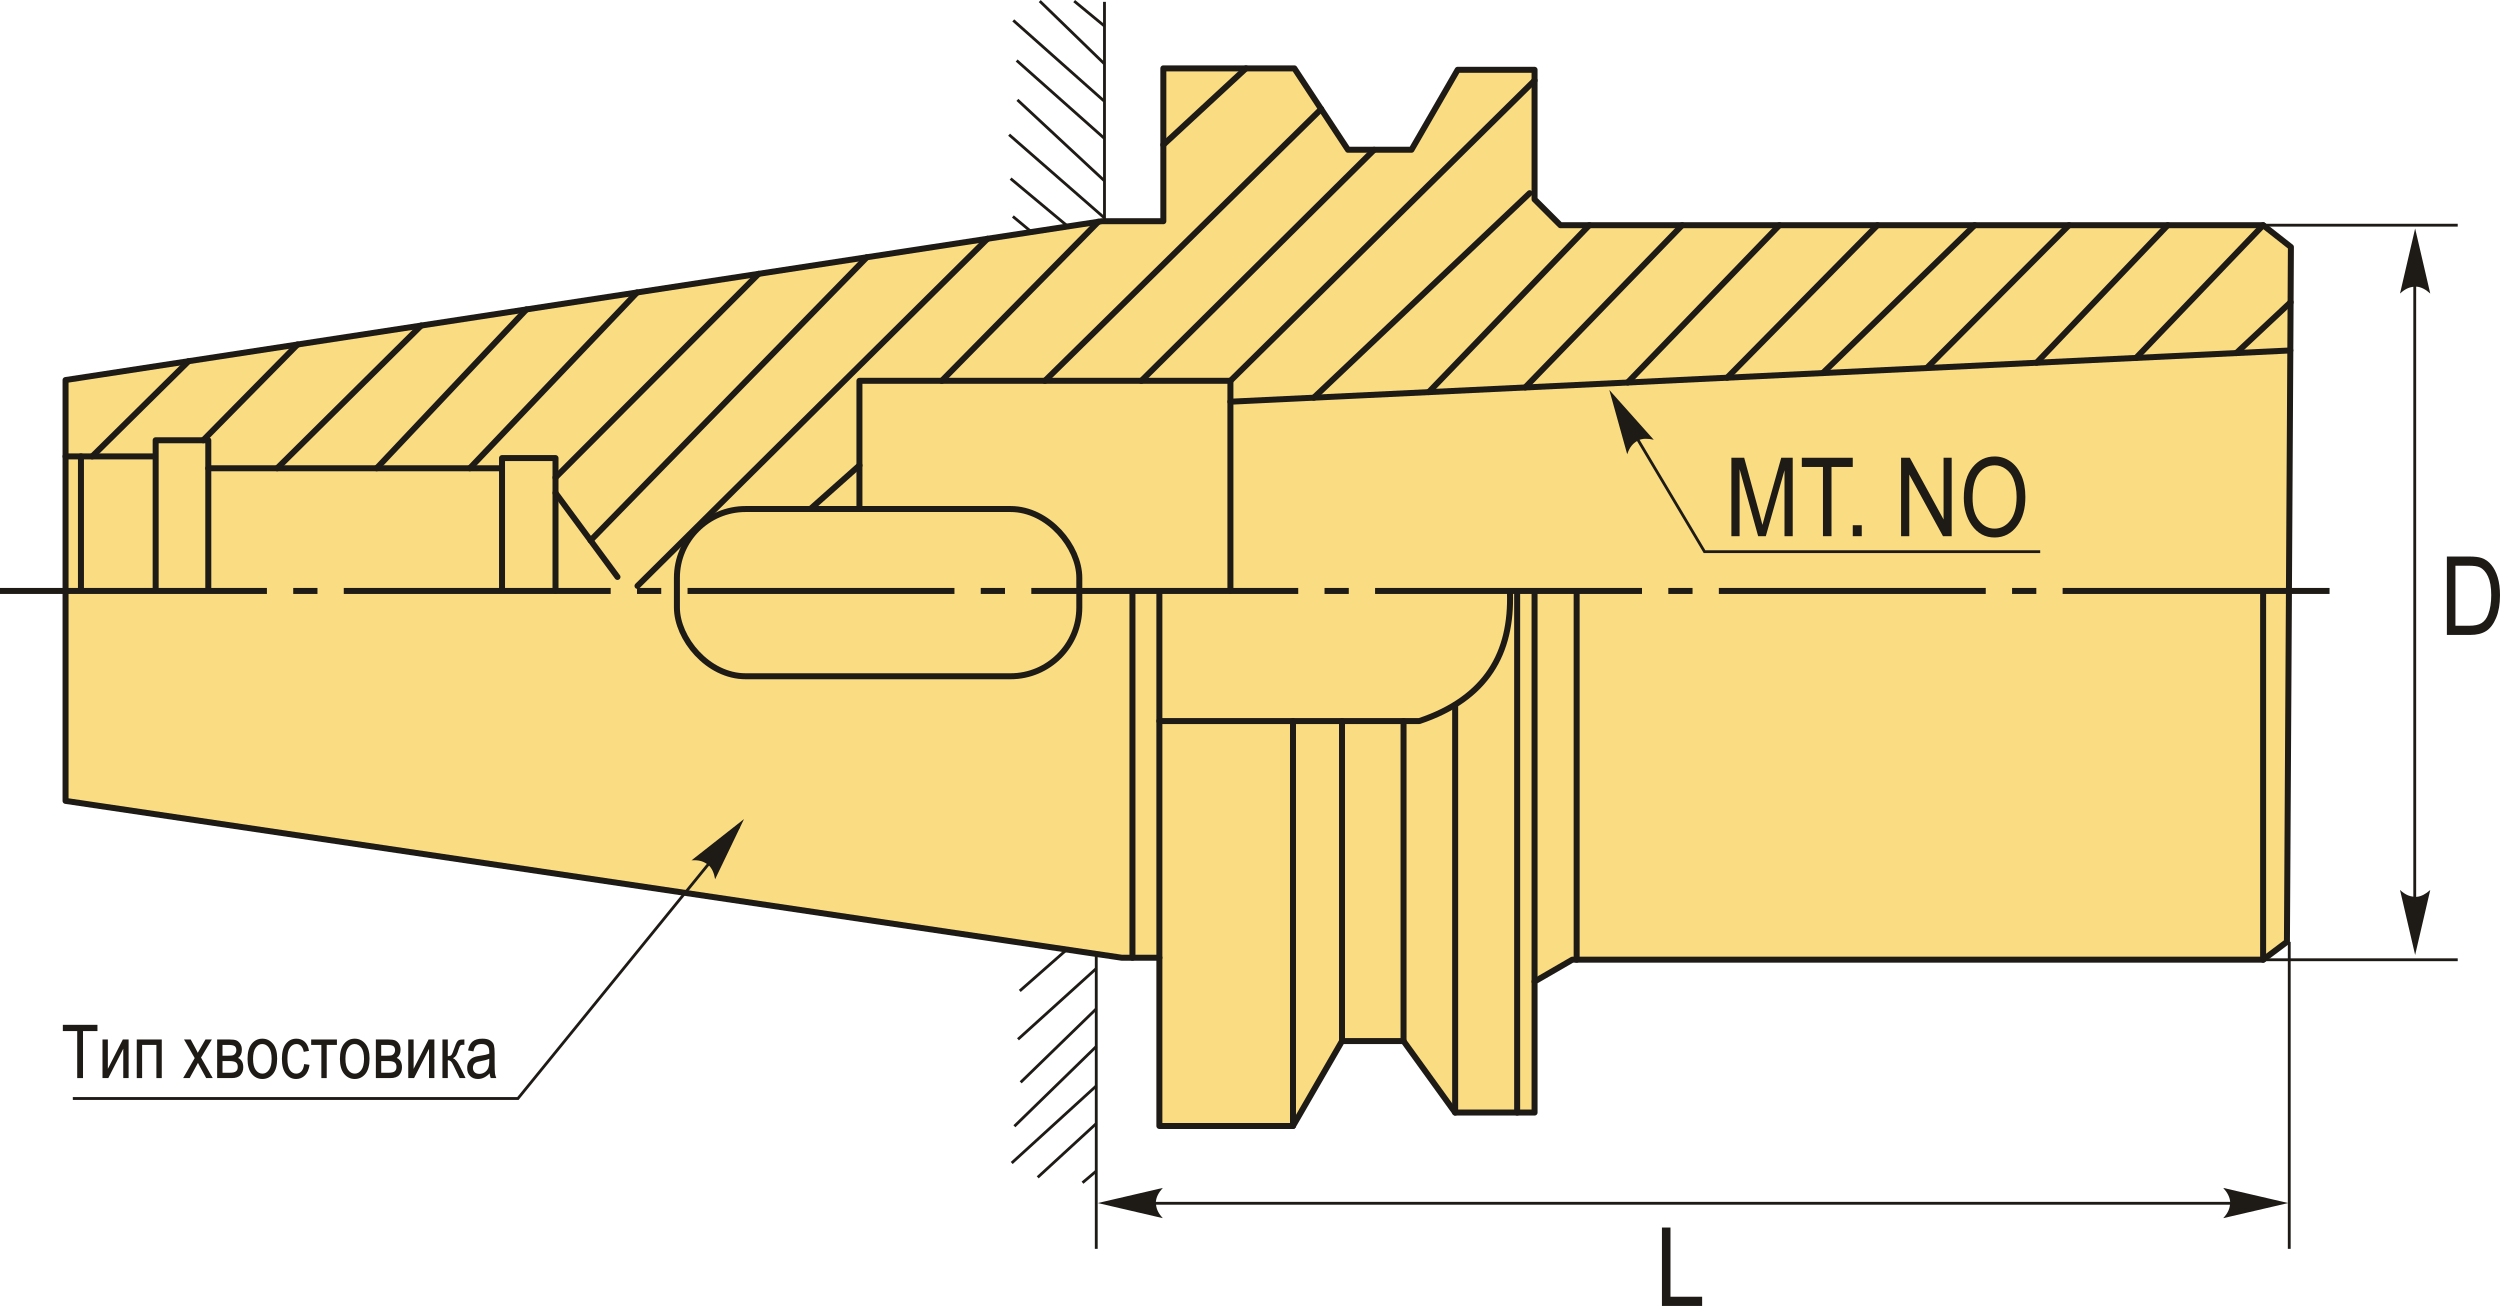 <?xml version="1.0" encoding="UTF-8"?>
<!DOCTYPE svg PUBLIC "-//W3C//DTD SVG 1.1//EN" "http://www.w3.org/Graphics/SVG/1.1/DTD/svg11.dtd">
<!-- Creator: CorelDRAW 2018 (64-Bit) -->
<svg xmlns="http://www.w3.org/2000/svg" xml:space="preserve" width="176.344mm" height="92.119mm" version="1.1" style="shape-rendering:geometricPrecision; text-rendering:geometricPrecision; image-rendering:optimizeQuality; fill-rule:evenodd; clip-rule:evenodd"
viewBox="0 0 15933.04 8323.14"
 xmlns:xlink="http://www.w3.org/1999/xlink">
 <defs>
  <style type="text/css">
   <![CDATA[
    .str1 {stroke:#1E1A16;stroke-width:18.07;stroke-miterlimit:22.926}
    .str0 {stroke:#1E1A16;stroke-width:38.25;stroke-linecap:round;stroke-linejoin:round;stroke-miterlimit:22.926}
    .fil1 {fill:none}
    .fil2 {fill:#1E1A16}
    .fil0 {fill:#FADC82}
    .fil4 {fill:#1E1A16;fill-rule:nonzero}
    .fil3 {fill:#1E1A16;fill-rule:nonzero}
   ]]>
  </style>
 </defs>
 <g id="Layer_x0020_1">
  <g id="_1516115599664">
   <polygon class="fil0 str0" points="7148.53,6103.71 417.77,5104.22 417.77,2422.04 7022.01,1409.89 7414.21,1409.89 7414.21,435.71 8249.23,435.71 8590.83,954.44 8995.69,954.44 9289.9,444.87 9780.1,444.87 9780.1,1270.72 9944.57,1435.2 14423.31,1435.2 14600.44,1574.37 14575.13,6002.5 14423.31,6116.36 10020.49,6116.36 9780.1,6255.53 9780.1,7090.55 9274.03,7090.55 8945.09,6635.09 8552.88,6635.09 8240.55,7176.06 7388.91,7176.06 7388.91,6103.71 "/>
   <line class="fil1 str0" x1="417.77" y1="2908.67" x2="988.03" y2= "2908.67" />
   <line class="fil1 str0" x1="515.93" y1="3752.7" x2="515.93" y2= "2908.67" />
   <polyline class="fil1 str0" points="992.05,3760.97 992.05,2805.87 1327.49,2805.87 1327.49,3760.32 "/>
   <line class="fil1 str0" x1="1327.49" y1="2984.42" x2="3199.52" y2= "2984.42" />
   <polyline class="fil1 str0" points="3199.52,3758.37 3199.52,2919.49 3540.37,2919.49 3540.37,3763.53 "/>
   <line class="fil1 str0" x1="3540.37" y1="3141.32" x2="3935.34" y2= "3676.96" />
   <rect class="fil1 str0" x="4314.08" y="3244.11" width="2564.56" height="1065.86" rx="438.24" ry="438.24"/>
   <polyline class="fil1 str0" points="5477.33,3244.12 5477.33,2427.13 7841.7,2427.13 7841.7,3763.53 "/>
   <line class="fil1 str0" x1="7841.7" y1="2560.15" x2="14596.67" y2= "2233.48" />
   <line class="fil1 str0" x1="14423.31" y1="6116.36" x2="14423.31" y2= "3770.09" />
   <line class="fil1 str0" x1="7217.34" y1="3769.99" x2="7217.34" y2= "6103.71" />
   <line class="fil1 str0" x1="7388.91" y1="6103.71" x2="7388.91" y2= "3769.99" />
   <path class="fil1 str0" d="M7388.91 4595.46l1656.87 0c429.53,-144.05 590.34,-434.66 577.48,-819.99"/>
   <line class="fil1 str0" x1="8240.55" y1="7176.06" x2="8240.55" y2= "4595.46" />
   <line class="fil1 str0" x1="8552.88" y1="6635.09" x2="8552.88" y2= "4595.46" />
   <line class="fil1 str0" x1="8945.09" y1="6635.09" x2="8945.09" y2= "4595.46" />
   <line class="fil1 str0" x1="9274.03" y1="7090.55" x2="9274.03" y2= "4496.77" />
   <line class="fil1 str0" x1="9669.12" y1="7090.55" x2="9669.12" y2= "3769.49" />
   <line class="fil1 str0" x1="9780.1" y1="6255.53" x2="9780.1" y2= "3772.46" />
   <line class="fil1 str0" x1="10048.32" y1="6116.36" x2="10048.32" y2= "3779.93" />
   <line class="fil1 str0" x1="587.71" y1="2908.67" x2="1201.85" y2= "2301.88" />
   <line class="fil1 str0" x1="1294.96" y1="2805.87" x2="1896.17" y2= "2195.47" />
   <line class="fil1 str0" x1="1766.45" y1="2984.42" x2="2684.26" y2= "2074.69" />
   <line class="fil1 str0" x1="2400.53" y1="2984.42" x2="3355.36" y2= "1971.84" />
   <line class="fil1 str0" x1="2993.97" y1="2984.42" x2="4060.37" y2= "1863.79" />
   <line class="fil1 str0" x1="4835.01" y1="1745.07" x2="3540.37" y2= "3043.22" />
   <line class="fil1 str0" x1="3763.85" y1="3444.4" x2="5524.75" y2= "1639.36" />
   <line class="fil1 str0" x1="4062.96" y1="3734.21" x2="6293.59" y2= "1521.53" />
   <line class="fil1 str0" x1="5164.47" y1="3244.12" x2="5477.33" y2= "2966" />
   <line class="fil1 str0" x1="6001.79" y1="2427.13" x2="6999.82" y2= "1413.3" />
   <line class="fil1 str0" x1="7414.21" y1="922.8" x2="7940.76" y2= "435.71" />
   <line class="fil1 str0" x1="6659.52" y1="2427.13" x2="8420.03" y2= "695.07" />
   <line class="fil1 str0" x1="7273.94" y1="2427.13" x2="8757.84" y2= "954.44" />
   <line class="fil1 str0" x1="7841.7" y1="2427.13" x2="9780.1" y2= "512.8" />
   <line class="fil1 str0" x1="8373.12" y1="2534.45" x2="9748.68" y2= "1231.28" />
   <line class="fil1 str0" x1="9105.78" y1="2499.03" x2="10129.05" y2= "1435.2" />
   <line class="fil1 str0" x1="9720.18" y1="2469.31" x2="10720.74" y2= "1435.2" />
   <line class="fil1 str0" x1="10373.43" y1="2437.72" x2="11340.6" y2= "1435.2" />
   <line class="fil1 str0" x1="11007.5" y1="2407.06" x2="11965.16" y2= "1435.2" />
   <line class="fil1 str0" x1="11616.99" y1="2377.58" x2="12585.01" y2= "1435.2" />
   <line class="fil1 str0" x1="12279.84" y1="2345.53" x2="13186.09" y2= "1435.2" />
   <line class="fil1 str0" x1="12979.7" y1="2311.68" x2="13815.35" y2= "1435.2" />
   <line class="fil1 str0" x1="13613.76" y1="2281.02" x2="14423.31" y2= "1435.2" />
   <line class="fil1 str0" x1="14252.72" y1="2250.12" x2="14598.42" y2= "1926.36" />
   <path id="ось.cdr" class="fil2" d="M2023.27 3747.1l-154.52 0 0 38.21 154.52 0 0 -38.21zm-2023.28 0l1701.11 0 0 38.21 -1701.11 0 0 -38.21zm4214.2 0l-154.52 0 0 38.21 154.52 0 0 -38.21zm-2023.28 0l1701.11 0 0 38.21 -1701.11 0 0 -38.21zm4214.2 0l-154.52 0 0 38.21 154.52 0 0 -38.21zm-2023.28 0l1701.11 0 0 38.21 -1701.11 0 0 -38.21zm4214.2 0l-154.51 0 0 38.21 154.51 0 0 -38.21zm-2023.28 0l1701.11 0 0 38.21 -1701.11 0 0 -38.21zm4214.2 0l-154.51 0 0 38.21 154.51 0 0 -38.21zm-2023.27 0l1701.1 0 0 38.21 -1701.1 0 0 -38.21zm4214.19 0l-154.51 0 0 38.21 154.51 0 0 -38.21zm-2023.27 0l1701.1 0 0 38.21 -1701.1 0 0 -38.21zm2190.99 0l1701.11 0 0 38.21 -1701.11 0 0 -38.21z"/>
   <polyline class="fil1 str1" points="10305.09,2577.9 10863.19,3515.83 13002.6,3515.83 "/>
   <path id="стрелка.cdr" class="fil3" d="M10256.42 2485.11l283.29 317.56c-38.74,-9.41 -71.2,-8.45 -97.79,3.19 -35.27,19.27 -55.15,42.12 -71.39,89.22l-114.11 -409.97z"/>
   <path class="fil4" d="M11034.47 3417.2l0 -499.79 81.55 0 96.91 353.9 19.43 74c4.77,-18.5 11.98,-45.14 21.76,-80.16l98.07 -347.74 73.19 0 0 499.79 -52.36 0 0 -420.22 -119.13 420.22 -48.86 0 -118.2 -427.08 0 427.08 -52.35 0z"/>
   <polygon id="1" class="fil4" points="11618.13,3417.2 11618.13,2976.04 11483.41,2976.04 11483.41,2917.4 11808,2917.4 11808,2976.04 11672.58,2976.04 11672.58,3417.2 "/>
   <polygon id="2" class="fil4" points="11808.12,3417.2 11808.12,3347.39 11865.35,3347.39 11865.35,3417.2 "/>
   <polygon id="3" class="fil4" points="12115.96,3417.2 12115.96,2917.4 12171.68,2917.4 12386.79,3310.74 12386.79,2917.4 12438.44,2917.4 12438.44,3417.2 12383.06,3417.2 12168.31,3024.55 12168.31,3417.2 "/>
   <path id="4" class="fil4" d="M12515.81 3173.93c0,-85.16 18.73,-150.55 56.31,-196.26 37.46,-45.72 84.23,-68.64 140.19,-68.64 36.18,0 69.1,10.24 98.88,30.59 29.79,20.48 53.41,50.15 70.85,89.11 17.34,38.86 26.06,85.28 26.06,139.03 0,74 -16.87,134.26 -50.49,180.79 -37.12,51.3 -85.63,77.02 -145.66,77.02 -60.5,0 -109.13,-26.29 -146.01,-79 -33.39,-47.7 -50.14,-105.17 -50.14,-172.65zm55.84 0.81c0,61.66 13.62,109.36 40.84,143.33 27.11,33.96 60.26,50.95 99.12,50.95 39.79,0 73.18,-17.1 100.17,-51.42 26.99,-34.32 40.49,-84.81 40.49,-151.36 0,-42.93 -6.98,-81.32 -20.83,-115.17 -10.71,-25.83 -26.76,-46.66 -48.28,-62.13 -21.52,-15.59 -45.02,-23.38 -70.5,-23.38 -40.95,0 -74.69,16.99 -101.21,51.07 -26.53,34.09 -39.79,86.79 -39.79,158.11z"/>
   <line class="fil1 str1" x1="14423.31" y1="1435.2" x2="15663.59" y2= "1435.2" />
   <line class="fil1 str1" x1="14423.31" y1="6116.72" x2="15663.59" y2= "6116.72" />
   <line class="fil1 str1" x1="15389.67" y1="1530.02" x2="15389.67" y2= "6029.3" />
   <path id="стрелка.cdr_0" class="fil3" d="M15392.18 1456.32l96.39 414.5c-29.49,-26.84 -58.44,-41.54 -87.35,-44.07 -40.19,0 -68.59,10.52 -105.42,44.07l96.39 -414.5z"/>
   <path id="стрелка.cdr_1" class="fil3" d="M15392.18 6086.32l96.39 -414.5c-29.49,26.84 -58.44,41.54 -87.35,44.07 -40.19,0 -68.59,-10.52 -105.42,-44.07l96.39 414.5z"/>
   <path class="fil4" d="M15594.49 4046.65l0 -499.79 141.35 0c34.9,0 61.55,3.03 79.7,9.19 23.84,7.91 44.44,22.57 62.01,43.63 17.45,21.17 31.06,47.81 40.83,79.93 9.78,32.22 14.66,70.38 14.66,114.48 0,56.54 -8.27,104.59 -24.9,144.03 -16.52,39.44 -37.81,67.36 -63.87,83.87 -25.94,16.41 -59.91,24.67 -101.91,24.67l-147.87 0zm54.45 -58.64l87.14 0c35.14,0 61.77,-5.7 79.93,-17.21 18.15,-11.52 32.11,-30.02 41.77,-55.49 12.91,-33.97 19.43,-74.58 19.43,-121.92 0,-50.84 -6.87,-90.75 -20.59,-119.72 -13.72,-29.08 -31.3,-48.51 -52.94,-58.29 -14.42,-6.63 -37.46,-9.88 -68.98,-9.88l-85.74 0 0 382.52z"/>
   <line class="fil1 str1" x1="7039.06" y1="1409.89" x2="7039.06" y2= "11.79" />
   <line class="fil1 str1" x1="6846.08" y1="6.97" x2="7039.06" y2= "166.18" />
   <line class="fil1 str1" x1="6626.56" y1="6.97" x2="7039.06" y2= "407.41" />
   <line class="fil1 str1" x1="6457.7" y1="129.99" x2="7039.06" y2= "646.22" />
   <line class="fil1 str1" x1="6479.41" y1="385.7" x2="7039.06" y2= "882.62" />
   <line class="fil1 str1" x1="6484.23" y1="636.58" x2="7039.06" y2= "1152.8" />
   <line class="fil1 str1" x1="6431.16" y1="858.5" x2="7039.06" y2= "1389.2" />
   <line class="fil1 str1" x1="6440.81" y1="1138.33" x2="6805.92" y2= "1443.02" />
   <line class="fil1 str1" x1="6455.28" y1="1379.55" x2="6574.23" y2= "1478.53" />
   <line class="fil1 str1" x1="6986.69" y1="6079.68" x2="6986.69" y2= "7959.14" />
   <line class="fil1 str1" x1="6899.09" y1="7537.73" x2="6986.69" y2= "7463.47" />
   <line class="fil1 str1" x1="6613.47" y1="7503.45" x2="6986.69" y2= "7160.72" />
   <line class="fil1 str1" x1="6447.82" y1="7412.06" x2="6986.69" y2= "6920.81" />
   <line class="fil1 str1" x1="6464.96" y1="7177.86" x2="6986.69" y2= "6669.46" />
   <line class="fil1 str1" x1="6504.94" y1="6897.96" x2="6986.69" y2= "6429.55" />
   <line class="fil1 str1" x1="6487.8" y1="6623.76" x2="6986.69" y2= "6172.5" />
   <line class="fil1 str1" x1="6499.23" y1="6315.3" x2="6798.92" y2= "6051.8" />
   <line class="fil1 str1" x1="14589.89" y1="6002.5" x2="14589.89" y2= "7959.14" />
   <line class="fil1 str1" x1="7058.06" y1="7668.79" x2="14504.5" y2= "7668.79" />
   <path id="стрелка.cdr_2" class="fil3" d="M14583.59 7667.22l-414.5 -96.39c26.84,29.49 41.54,58.44 44.08,87.35 0,40.19 -10.53,68.59 -44.08,105.42l414.5 -96.39z"/>
   <path id="стрелка.cdr_3" class="fil3" d="M6996.31 7667.22l414.5 -96.39c-26.84,29.49 -41.55,58.44 -44.08,87.35 0,40.19 10.53,68.59 44.08,105.42l-414.5 -96.39z"/>
   <polygon class="fil4" points="10591.87,8323.14 10591.87,7823.34 10646.31,7823.34 10646.31,8264.5 10848.04,8264.5 10848.04,8323.14 "/>
   <polyline class="fil1 str1" points="464.13,7001.05 3300.85,7001.05 4709.94,5267.5 "/>
   <path id="стрелка.cdr_4" class="fil3" d="M4741.73 5220.13l-184.26 383.59c-6.2,-39.38 -19.58,-68.97 -40.54,-89.04 -31.34,-25.16 -60.08,-34.72 -109.81,-31.61l334.61 -262.93z"/>
   <polygon class="fil4" points="492.04,6870.95 492.04,6571.28 400.52,6571.28 400.52,6531.44 621.01,6531.44 621.01,6571.28 529.02,6571.28 529.02,6870.95 "/>
   <polygon id="1" class="fil4" points="653.25,6624.86 687.39,6624.86 687.39,6812 782.78,6624.86 819.69,6624.86 819.69,6870.95 785.54,6870.95 785.54,6683.81 690.16,6870.95 653.25,6870.95 "/>
   <polygon id="2" class="fil4" points="871.6,6624.86 1030.93,6624.86 1030.93,6870.95 996.78,6870.95 996.78,6659.47 905.75,6659.47 905.75,6870.95 871.6,6870.95 "/>
   <path id="3" class="fil4" d="M1167.17 6870.95l73.66 -127.55 -67.96 -118.54 42.44 0 31.29 57.69c5.77,10.67 10.35,19.6 13.83,27.02 5.76,-10.04 10.82,-18.8 15.25,-26.39l33.67 -58.32 40.86 0 -69.07 115.3 74.76 130.79 -41.89 0 -41.64 -76.34 -10.67 -20.71 -53.11 97.05 -41.41 0z"/>
   <path id="4" class="fil4" d="M1383.94 6624.86l79.19 0c18.02,0 31.77,1.66 41.33,5.06 9.56,3.4 18.1,10.43 25.61,20.94 7.51,10.59 11.3,23.63 11.3,39.19 0,23.39 -8.14,40.94 -24.34,52.48 22.21,9.88 33.35,29.71 33.35,59.42 0,19.05 -5.69,35.33 -17,48.76 -11.29,13.52 -30.66,20.23 -57.92,20.23l-91.52 0 0 -246.09zm34.14 103.37l36.75 0c14.62,0 24.66,-0.95 30.19,-2.77 5.46,-1.82 10.44,-5.61 14.78,-11.22 4.35,-5.61 6.48,-12.49 6.48,-20.63 0,-12.88 -3.87,-21.81 -11.54,-26.79 -7.66,-4.9 -20.55,-7.35 -38.73,-7.35l-37.93 0 0 68.76zm0 108.58l45.6 0c19.44,0 32.87,-3 40.38,-9.01 7.51,-5.93 11.22,-15.25 11.22,-27.89 0,-13.35 -3.95,-22.92 -11.77,-28.77 -7.91,-5.85 -22.36,-8.77 -43.39,-8.77l-42.04 0 0 74.44z"/>
   <path id="5" class="fil4" d="M1577.64 6748.14c0,-42.44 8.94,-74.45 26.72,-96.1 17.78,-21.58 40.38,-32.4 67.65,-32.4 26.87,0 49.23,10.82 67.33,32.4 18.02,21.65 27.03,52.79 27.03,93.57 0,44.09 -8.85,76.97 -26.64,98.63 -17.7,21.57 -40.31,32.4 -67.73,32.4 -26.95,0 -49.47,-10.83 -67.41,-32.56 -17.93,-21.65 -26.95,-53.66 -26.95,-95.94zm35.09 -0.16c0,31.93 5.77,55.64 17.31,71.21 11.54,15.57 25.84,23.31 42.91,23.31 15.97,0 29.72,-7.82 41.17,-23.55 11.46,-15.73 17.15,-39.36 17.15,-70.97 0,-31.69 -5.77,-55.31 -17.31,-70.89 -11.54,-15.57 -25.84,-23.31 -42.91,-23.31 -16.12,0 -29.87,7.82 -41.25,23.47 -11.38,15.57 -17.07,39.19 -17.07,70.73z"/>
   <path id="6" class="fil4" d="M1938.49 6781.33l34.14 5.22c-3.87,29.24 -13.59,51.6 -29.08,67.01 -15.57,15.41 -34.23,23.08 -55.96,23.08 -26.47,0 -48.2,-10.83 -65.28,-32.56 -17.07,-21.65 -25.61,-53.74 -25.61,-96.18 0,-42.75 8.62,-74.84 25.85,-96.17 17.3,-21.42 39.43,-32.08 66.45,-32.08 20.94,0 38.49,6.48 52.79,19.43 14.3,12.97 23.47,32.4 27.5,58.32l-33.2 6.17c-3.23,-16.68 -8.85,-29.17 -16.9,-37.39 -8.06,-8.29 -17.71,-12.41 -29,-12.41 -16.83,0 -30.75,7.43 -41.81,22.36 -11.07,14.94 -16.6,38.65 -16.6,71.05 0,33.58 5.29,57.84 15.8,72.78 10.52,15.02 23.94,22.52 40.39,22.52 12.96,0 23.94,-4.98 33.11,-14.85 9.08,-9.96 14.94,-25.37 17.38,-46.31z"/>
   <polygon id="7" class="fil4" points="1983.14,6624.86 2147.2,6624.86 2147.2,6659.47 2082.25,6659.47 2082.25,6870.95 2048.11,6870.95 2048.11,6659.47 1983.14,6659.47 "/>
   <path id="8" class="fil4" d="M2166.4 6748.14c0,-42.44 8.94,-74.45 26.72,-96.1 17.78,-21.58 40.38,-32.4 67.65,-32.4 26.87,0 49.23,10.82 67.33,32.4 18.02,21.65 27.03,52.79 27.03,93.57 0,44.09 -8.85,76.97 -26.64,98.63 -17.7,21.57 -40.31,32.4 -67.73,32.4 -26.95,0 -49.47,-10.83 -67.41,-32.56 -17.93,-21.65 -26.95,-53.66 -26.95,-95.94zm35.09 -0.16c0,31.93 5.77,55.64 17.31,71.21 11.54,15.57 25.84,23.31 42.91,23.31 15.97,0 29.72,-7.82 41.17,-23.55 11.46,-15.73 17.15,-39.36 17.15,-70.97 0,-31.69 -5.77,-55.31 -17.31,-70.89 -11.54,-15.57 -25.84,-23.31 -42.91,-23.31 -16.12,0 -29.87,7.82 -41.25,23.47 -11.38,15.57 -17.07,39.19 -17.07,70.73z"/>
   <path id="9" class="fil4" d="M2395.43 6624.86l79.19 0c18.02,0 31.77,1.66 41.33,5.06 9.56,3.4 18.1,10.43 25.61,20.94 7.51,10.59 11.3,23.63 11.3,39.19 0,23.39 -8.14,40.94 -24.34,52.48 22.21,9.88 33.35,29.71 33.35,59.42 0,19.05 -5.69,35.33 -17,48.76 -11.29,13.52 -30.66,20.23 -57.92,20.23l-91.52 0 0 -246.09zm34.14 103.37l36.75 0c14.62,0 24.66,-0.95 30.19,-2.77 5.46,-1.82 10.44,-5.61 14.78,-11.22 4.35,-5.61 6.48,-12.49 6.48,-20.63 0,-12.88 -3.87,-21.81 -11.54,-26.79 -7.66,-4.9 -20.55,-7.35 -38.73,-7.35l-37.93 0 0 68.76zm0 108.58l45.6 0c19.44,0 32.87,-3 40.38,-9.01 7.51,-5.93 11.22,-15.25 11.22,-27.89 0,-13.35 -3.95,-22.92 -11.77,-28.77 -7.91,-5.85 -22.36,-8.77 -43.39,-8.77l-42.04 0 0 74.44z"/>
   <polygon id="10" class="fil4" points="2601.93,6624.86 2636.07,6624.86 2636.07,6812 2731.46,6624.86 2768.37,6624.86 2768.37,6870.95 2734.22,6870.95 2734.22,6683.81 2638.84,6870.95 2601.93,6870.95 "/>
   <path id="11" class="fil4" d="M2819.81 6624.86l34.14 0 0 106.21c10.91,0 18.58,-2.6 23,-7.74 4.35,-5.21 10.82,-19.91 19.28,-44.34 6.56,-19.6 12.01,-32.48 16.28,-38.73 4.18,-6.24 9.01,-10.43 14.3,-12.41 5.29,-1.97 14.54,-3 27.82,-3l5.06 0 0 34.14 -10.04 -0.23c-7.19,0 -12.33,1.35 -15.41,4.11 -3,2.76 -5.61,7.82 -7.82,15.02 -7.82,24.81 -13.91,40.78 -18.41,47.89 -4.5,7.12 -11.62,13.36 -21.33,18.81 14.69,4.82 29.08,21.49 43.07,50.1l37.53 76.27 -38.01 0 -36.75 -75.87c-7.27,-15.65 -13.6,-25.84 -19.05,-30.67 -5.53,-4.82 -12.02,-7.26 -19.53,-7.26l0 113.8 -34.14 0 0 -246.09z"/>
   <path id="12" class="fil4" d="M3120.59 6840.68c-11.46,11.94 -23.31,20.86 -35.63,26.87 -12.41,6.08 -25.22,9.09 -38.49,9.09 -21.02,0 -37.78,-6.32 -50.26,-19.05 -12.57,-12.65 -18.81,-29.72 -18.81,-51.21 0,-14.22 2.93,-26.79 8.85,-37.78 5.85,-10.99 13.91,-19.6 24.11,-25.76 10.19,-6.17 25.68,-10.75 46.39,-13.68 27.82,-3.95 48.28,-8.69 61.25,-14.22l0.23 -10.67c0,-16.91 -3,-28.77 -9.01,-35.63 -8.46,-9.88 -21.49,-14.86 -39.04,-14.86 -15.88,0 -27.74,3.32 -35.64,9.88 -7.82,6.56 -13.59,18.97 -17.3,37.07l-34.14 -6.17c4.82,-26.16 14.47,-45.12 29.08,-57.06 14.62,-11.93 35.56,-17.85 62.75,-17.85 21.18,0 37.78,3.95 49.87,11.93 12.01,7.91 19.68,17.78 22.84,29.48 3.16,11.77 4.74,28.84 4.74,51.37l0 55.56c0,38.88 0.7,63.38 2.2,73.49 1.43,10.04 4.35,19.92 8.7,29.48l-35.56 0c-3.64,-8.46 -6.01,-18.57 -7.12,-30.27zm-2.6 -93.02c-12.49,6.16 -31.14,11.38 -55.87,15.65 -14.38,2.45 -24.42,5.29 -30.11,8.46 -5.76,3.16 -10.19,7.66 -13.35,13.44 -3.16,5.76 -4.74,12.49 -4.74,20.08 0,11.69 3.64,21.1 10.91,28.13 7.27,7.04 17.31,10.52 30.11,10.52 12.25,0 23.31,-3.16 33.27,-9.49 9.96,-6.32 17.47,-14.78 22.37,-25.37 4.98,-10.51 7.43,-25.92 7.43,-46.15l0 -15.25z"/>
  </g>
 </g>
</svg>
